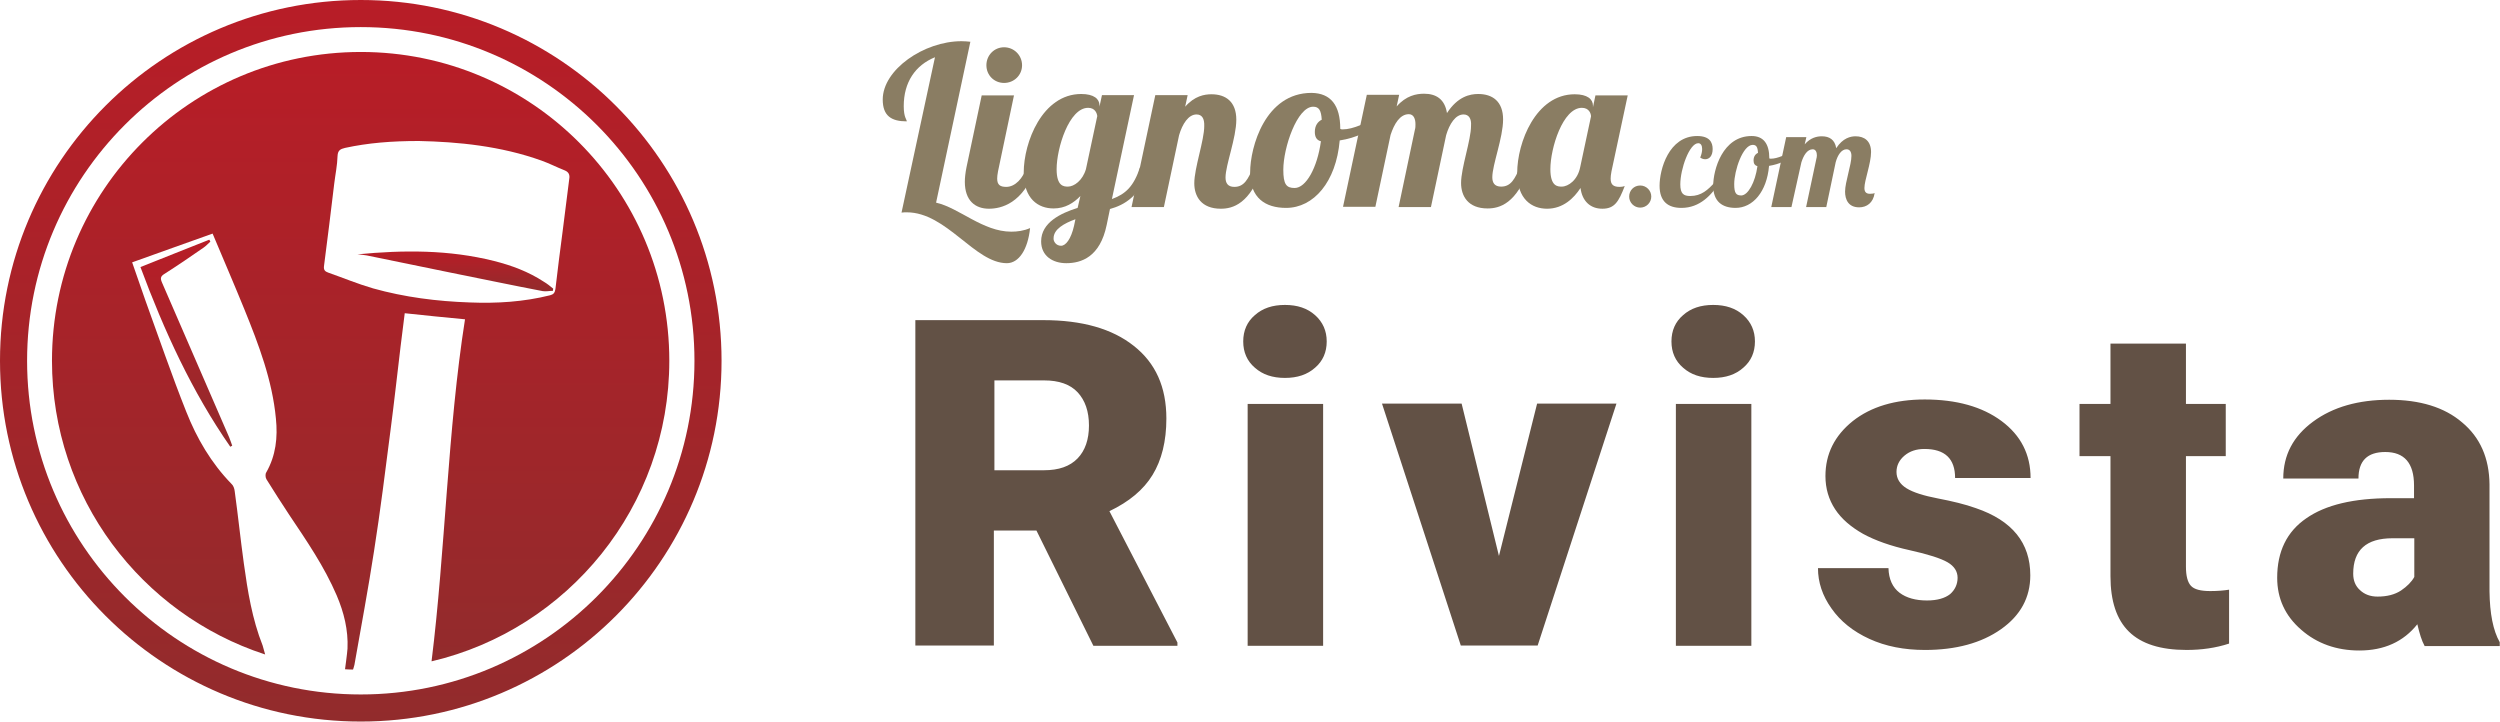 <svg xmlns="http://www.w3.org/2000/svg" width="904.3" height="261"><style>.st9{fill:#625145}.st10{fill:#8a7d63}</style><g id="XMLID_2_"><linearGradient id="XMLID_18_" gradientUnits="userSpaceOnUse" x1="126.309" y1="242.112" x2="126.309" y2="242.011"><stop offset="0" stop-color="#922b2c"/><stop offset="1" stop-color="#b81d27"/></linearGradient><path id="XMLID_15_" d="M127.7 242.1l-2.7-.1c.9.1 1.8.1 2.7.1z" fill="url(#XMLID_18_)"/><linearGradient id="XMLID_19_" gradientUnits="userSpaceOnUse" x1="156.211" y1="239.181" x2="156.211" y2="239.152"><stop offset="0" stop-color="#922b2c"/><stop offset="1" stop-color="#b81d27"/></linearGradient><path id="XMLID_14_" d="M156.2 239.2z" fill="url(#XMLID_19_)"/><linearGradient id="XMLID_20_" gradientUnits="userSpaceOnUse" x1="124.856" y1="242.011" x2="124.856" y2="242.003"><stop offset="0" stop-color="#922b2c"/><stop offset="1" stop-color="#b81d27"/></linearGradient><path id="XMLID_13_" d="M124.7 242h0z" fill="url(#XMLID_20_)"/><linearGradient id="XMLID_21_" gradientUnits="userSpaceOnUse" x1="127.674" y1="242.114" x2="127.674" y2="242.112"><stop offset="0" stop-color="#922b2c"/><stop offset="1" stop-color="#b81d27"/></linearGradient><path id="XMLID_12_" d="M127.7 242.1z" fill="url(#XMLID_21_)"/><linearGradient id="XMLID_22_" gradientUnits="userSpaceOnUse" x1="95.844" y1="236.691" x2="95.844" y2="236.643"><stop offset="0" stop-color="#922b2c"/><stop offset="1" stop-color="#b81d27"/></linearGradient><path id="XMLID_11_" d="M95.9 236.7h-.1.1z" fill="url(#XMLID_22_)"/><linearGradient id="XMLID_23_" gradientUnits="userSpaceOnUse" x1="130.483" y1="242.113" x2="130.483" y2="18.817"><stop offset="0" stop-color="#922b2c"/><stop offset="1" stop-color="#b81d27"/></linearGradient><path id="XMLID_8_" d="M130.5 18.8c-61.7 0-111.7 50-111.7 111.7 0 49.6 32.3 91.6 77 106.2h.1c-.2-.8-.8-2.9-.9-3.2-3.8-9.6-5.4-19.6-6.8-29.7-1.2-8.7-2.1-17.4-3.3-26.1-.1-1-.5-2.1-1.2-2.7-7.3-7.5-12.5-16.4-16.3-26-5.3-13.3-9.9-26.8-14.8-40.3-1.6-4.5-3.2-9.1-4.8-13.8 9.9-3.6 19.7-7 29.1-10.4 3.9 9.3 7.8 18.3 11.5 27.4 5.2 12.8 10.1 25.7 11.4 39.5.7 6.8 0 13.4-3.5 19.5-.4.6-.3 1.9.1 2.5 2.7 4.3 5.4 8.6 8.2 12.8 6.3 9.4 12.7 18.7 17.2 29.2 2.6 6.1 4.2 12.5 3.9 19.2-.1 1.7-.9 7.5-.9 7.5h.2l2.7.1s.4-1.2.5-1.7c2.3-13.1 5.1-28.1 7.1-41.2 2.3-14.6 4.1-29.3 6-44 1.3-10 2.4-20 3.6-30 .5-3.9 1-7.9 1.5-12 7.3.8 14.4 1.5 21.8 2.2-6.3 40.1-7.1 83.4-12.1 123.7h.1c49.2-11.6 85.9-55.9 85.9-108.7 0-61.7-49.9-111.7-111.6-111.7zm4.4 85.5c-5.5-1.6-10.8-3.8-16.2-5.7-1.1-.4-1.7-.9-1.5-2.4 1.3-9.9 2.5-19.8 3.7-29.8.4-3.3 1.1-6.6 1.2-10 .1-2 1-2.5 2.7-2.9 8.3-1.8 16.8-2.5 26.7-2.5 14.2.3 29.6 1.8 44.4 7.1 2.8 1 5.5 2.4 8.3 3.5 1.5.6 2 1.6 1.7 3.2-.8 6.3-1.6 12.6-2.4 19-.9 6.9-1.8 13.8-2.6 20.8-.2 1.3-.7 1.9-1.9 2.2-9.6 2.4-19.3 3-29.1 2.6-11.8-.4-23.6-1.9-35-5.1z" fill="url(#XMLID_23_)"/><linearGradient id="XMLID_24_" gradientUnits="userSpaceOnUse" x1="67.353" y1="161.587" x2="67.353" y2="86.682"><stop offset="0" stop-color="#922b2c"/><stop offset="1" stop-color="#b81d27"/></linearGradient><path id="XMLID_7_" d="M58.6 102.2c-.7-1.6-.5-2.3 1-3.2 4.7-3 9.4-6.2 14-9.4.9-.6 1.7-1.5 2.5-2.2-.1-.2-.3-.5-.4-.7-8.2 3.3-16.5 6.5-24.9 9.9 8.6 23.1 18.6 45 32.5 65 .2-.1.5-.3.7-.4-.4-1-.7-2.1-1.1-3-8.1-18.7-16.2-37.4-24.3-56z" fill="url(#XMLID_24_)"/><linearGradient id="XMLID_25_" gradientUnits="userSpaceOnUse" x1="164.802" y1="105.401" x2="164.802" y2="90.994"><stop offset="0" stop-color="#922b2c"/><stop offset="1" stop-color="#b81d27"/></linearGradient><path id="XMLID_6_" d="M178.7 94.4c-16.3-4.1-32.8-4-49.4-2.4 1.1.1 2.3.2 3.4.4 10.2 2.1 20.5 4.2 30.7 6.3 11 2.2 21.9 4.5 32.9 6.6 1.2.2 2.5-.1 3.7-.1 0-.3.1-.5.1-.8-1.1-.9-2.2-1.8-3.4-2.5-5.5-3.6-11.6-5.9-18-7.5z" fill="url(#XMLID_25_)"/><linearGradient id="XMLID_26_" gradientUnits="userSpaceOnUse" x1="130.483" y1="260.965" x2="130.483" y2="0"><stop offset="0" stop-color="#922b2c"/><stop offset="1" stop-color="#b81d27"/></linearGradient><path id="XMLID_3_" d="M130.5 0C58.4 0 0 58.4 0 130.5S58.4 261 130.5 261 261 202.5 261 130.5 202.5 0 130.5 0zm0 251.2c-66.7 0-120.7-54.1-120.7-120.7S63.8 9.8 130.5 9.8s120.7 54.1 120.7 120.7-54 120.7-120.7 120.7z" fill="url(#XMLID_26_)"/></g><path class="st9" d="M374.9 191.9h-15.4v41.6h-28.4V115.8h46.3c14 0 24.9 3.1 32.7 9.3 7.9 6.2 11.8 14.9 11.8 26.3 0 8.2-1.7 15-5 20.4s-8.5 9.7-15.6 13.1l24.6 47.5v1.2h-30.4l-20.6-41.7zm-15.3-21.8h18c5.4 0 9.4-1.4 12.2-4.3 2.7-2.8 4.1-6.8 4.1-11.9 0-5.1-1.4-9.1-4.1-12s-6.8-4.3-12.1-4.3h-18v32.5zM449.7 123.5c0-3.9 1.4-7.1 4.2-9.5 2.8-2.5 6.4-3.7 10.9-3.7s8.1 1.2 10.9 3.7c2.8 2.5 4.2 5.7 4.2 9.5 0 3.9-1.4 7.1-4.2 9.5-2.8 2.5-6.4 3.7-10.9 3.7s-8.1-1.2-10.9-3.7c-2.8-2.4-4.2-5.6-4.2-9.5zm28.9 110.1h-27.3v-87.5h27.3v87.5zM542.2 201.1L556 146h28.7l-28.5 87.5h-27.8L499.9 146h28.8l13.5 55.1zM604.6 123.5c0-3.9 1.4-7.1 4.2-9.5 2.8-2.5 6.4-3.7 10.9-3.7s8.1 1.2 10.9 3.7c2.8 2.5 4.2 5.7 4.2 9.5 0 3.9-1.4 7.1-4.2 9.5-2.8 2.5-6.4 3.7-10.9 3.7s-8.1-1.2-10.9-3.7c-2.8-2.4-4.2-5.6-4.2-9.5zm28.9 110.1h-27.3v-87.5h27.3v87.5zM708.1 209c0-2.3-1.2-4.2-3.6-5.6-2.4-1.4-7-2.9-13.8-4.4-6.8-1.5-12.4-3.5-16.8-5.9-4.4-2.5-7.8-5.4-10.1-8.9s-3.5-7.5-3.5-12c0-8 3.3-14.6 9.9-19.9 6.6-5.2 15.3-7.8 26-7.8 11.5 0 20.8 2.6 27.8 7.8 7 5.2 10.5 12.1 10.5 20.6h-27.3c0-7-3.7-10.5-11.1-10.5-2.9 0-5.3.8-7.2 2.4-1.9 1.6-2.9 3.6-2.9 5.9 0 2.4 1.2 4.4 3.6 5.9 2.4 1.5 6.2 2.7 11.4 3.7s9.8 2.1 13.7 3.5c13.2 4.5 19.7 12.6 19.7 24.3 0 8-3.5 14.5-10.6 19.5s-16.3 7.5-27.5 7.5c-7.5 0-14.2-1.3-20.1-4-5.9-2.7-10.5-6.4-13.7-11-3.3-4.6-4.9-9.5-4.9-14.6h25.5c.1 4 1.5 7 4 8.9s5.9 2.8 9.9 2.8c3.7 0 6.5-.8 8.4-2.3 1.7-1.5 2.7-3.5 2.7-5.9zM790.7 124.3v21.8h14.4V165h-14.4v40c0 3.3.6 5.6 1.8 6.9 1.2 1.3 3.5 1.9 7 1.9 2.7 0 5-.2 6.8-.5v19.5c-4.9 1.6-10 2.3-15.4 2.3-9.4 0-16.3-2.2-20.8-6.6-4.5-4.4-6.7-11.1-6.7-20.1V165h-11.2v-18.9h11.2v-21.8h27.3zM877 233.6c-1-1.8-1.8-4.4-2.6-7.8-5 6.3-12 9.5-21 9.5-8.2 0-15.3-2.5-21-7.5-5.8-5-8.7-11.3-8.7-18.8 0-9.5 3.5-16.7 10.5-21.5 7-4.9 17.2-7.3 30.6-7.3h8.4v-4.6c0-8.1-3.5-12.1-10.4-12.1-6.5 0-9.7 3.2-9.7 9.6h-27.2c0-8.5 3.6-15.3 10.8-20.6 7.2-5.3 16.4-7.9 27.5-7.9s20 2.7 26.4 8.2c6.5 5.4 9.8 12.9 9.9 22.4v38.7c.1 8 1.3 14.2 3.7 18.4v1.4H877zm-17-17.8c3.4 0 6.2-.7 8.5-2.2 2.2-1.5 3.8-3.1 4.8-4.9v-14h-7.9c-9.5 0-14.2 4.3-14.2 12.8 0 2.5.8 4.5 2.5 6 1.6 1.5 3.7 2.3 6.3 2.3z"/><g><path class="st10" d="M338.6 73.3c8.4 1.9 16.9 10.5 27.2 10.5 2.2 0 4.5-.3 6.8-1.3-.8 7.8-4.1 12.7-8.4 12.7-11.6 0-21.8-18.4-36.2-18.4-.6 0-1.2 0-1.9.1l12.1-56.2c-7.1 2.9-11.3 9-11.3 17.7 0 4.1 1.1 4.8 1.1 5.5-5.6 0-8.7-2-8.7-7.9 0-10.8 14.9-21.1 28.5-21.1 1.1 0 2.2.1 3.2.2l-12.4 58.2z"/><path class="st10" d="M366.8 34.4L361 62c-.2 1.1-.3 1.9-.3 2.6 0 2.3 1.1 3 3.3 3 3.2 0 6.1-3.1 7.3-7.1h3.4c-4.6 13.2-12.6 15-17 15-4.9 0-8.7-2.9-8.7-9.7 0-1.5.2-3.3.6-5.3l5.5-26h11.7zm-3.6-17.3c3.6 0 6.5 2.9 6.5 6.5s-2.9 6.4-6.5 6.4-6.4-2.8-6.4-6.4 2.8-6.5 6.4-6.5z"/><path class="st10" d="M410.2 34.4l-8 37.6c4.9-1.8 7.9-4.5 10.2-11.6h3.4c-3.2 10.7-9.3 13.8-14.3 15.2l-1.2 5.8c-2.4 11.6-9.2 13.8-14.6 13.8-4.9 0-9.1-2.6-9.1-7.9 0-6.8 7.1-10.2 13.2-12.1l1-4.3c-2.4 2.5-5.5 4.5-9.7 4.5-5.5 0-10.8-3.4-10.8-13 0-10.9 6.7-28.4 20.8-28.4 4.6 0 6.6 1.8 6.6 4.1v.5l.9-4.2h11.6zm-26.4 54.5c1.7 0 3.6-2.4 4.7-7.2l.5-2.4c-4.1 1.5-7.9 3.6-7.9 6.9-.1 1.1.9 2.7 2.7 2.7zm-1.6-27.7c0 6.2 2.6 6.3 4.1 6.3 2.2 0 5.3-2.2 6.5-6.3l4.1-19.2c-.1-.9-.7-3-3.3-3-6.9 0-11.4 14.6-11.4 22.2z"/><path class="st10" d="M432.8 41.4c-2.9 0-5.1 3.4-6.3 7.5l-5.5 26h-11.7l8.6-40.5h11.7l-.9 4.2c3.4-3.9 7-4.5 9.5-4.5 5.2 0 9 2.7 9 9.2 0 6.6-3.9 16.4-3.9 20.9 0 2 .8 3.4 3.2 3.4 3.6 0 5-2.9 6.8-7.1h3.4c-4.5 13.3-10.8 15-15.1 15-7.1 0-9.6-4.5-9.6-9.2 0-5.5 3.6-15.5 3.6-20.7.1-2.7-.8-4.2-2.8-4.2z"/><path class="st10" d="M484.8 46.6c.3.2.6.2.9.2 3.7 0 9-2.4 12.5-4.9l.7 2.2c-3.1 3.3-8.4 5.8-14.3 6.7-1.3 15-9.4 24.4-19.4 24.4-7.5 0-13-3.6-13-12.8 0-9.3 5.5-28.8 22.2-28.8 7 .1 10.4 4.5 10.4 13zm-7 4.5c-1.7-.4-2.2-1.8-2.2-3.4 0-2.3 1.1-3.7 2.5-4.4-.2-3.4-1-4.7-3.1-4.7-5.8 0-10.8 14.8-10.8 22.8 0 5.3 1.1 6.6 4.1 6.6 4.1 0 8.2-7.3 9.5-16.9z"/><path class="st10" d="M529.4 41.4c-2.9 0-5.1 3.4-6.3 7.5l-5.5 26h-11.7l5.9-28c.2-.6.2-1.3.2-2 0-1.8-.6-3.6-2.4-3.6-3.2 0-5.3 3.5-6.6 7.5l-5.5 26h-11.7l8.6-40.5h11.7l-.9 4.2c3.4-3.9 7.1-4.6 9.9-4.6 4.3 0 7.5 1.9 8.3 7 3.9-6 8.3-6.9 11.3-6.9 5.2 0 9 2.7 9 9.2 0 6.6-3.9 16.4-3.9 20.9 0 2 .8 3.4 3.2 3.4 3.6 0 5-2.9 6.8-7.1h3.4c-4.5 13.3-10.8 15-15.1 15-7.1 0-9.6-4.5-9.6-9.2 0-5.5 3.6-15.5 3.6-20.7.2-2.6-.8-4.1-2.7-4.1z"/><path class="st10" d="M588.8 34.4L582.9 62c-.2 1.1-.3 1.9-.3 2.6 0 2.3 1.1 3 3.3 3 .7 0 1.2-.1 1.8-.3-2.2 5.7-3.7 8.2-8.1 8.2s-7.3-2.8-7.9-7.5c-2.4 3.7-6.3 7.5-12.1 7.5-5.5 0-10.8-3.4-10.8-13 0-10.9 6.7-28.4 20.8-28.4 4.6 0 6.6 1.8 6.6 4.1v.6l.9-4.3h11.7zm-28 26.8c0 6.2 2.6 6.3 4.1 6.3 2.4 0 5.8-2.4 6.7-7.1l3.9-18.3c0-1-.7-3.1-3.3-3.1-6.9 0-11.4 14.6-11.4 22.2zM593.3 67.1c2.2 0 4 1.8 4 4s-1.8 4-4 4-4-1.8-4-4 1.7-4 4-4zM615.7 53.9c0-1.3-.5-2.1-1.4-2.1-3.2 0-6.5 9.3-6.5 14.9 0 3.4 1.2 4.2 3.6 4.2 4 0 6.4-2.2 9-5.1h1.7c-2.9 4.7-7.2 9.4-13.9 9.4-4.8 0-7.9-2.3-7.9-8 0-5.9 3.3-18 13.6-18 4.5 0 5.6 2.3 5.6 4.7 0 2.5-1.2 3.7-2.7 3.7-.6 0-1.2-.2-1.8-.6.5-1.2.7-2.2.7-3.1z"/><path class="st10" d="M640 57.3c.2.1.4.1.6.1 2.3 0 5.6-1.5 7.8-3l.5 1.4c-1.9 2.1-5.3 3.6-9 4.2-.8 9.4-5.9 15.2-12.1 15.2-4.7 0-8.1-2.2-8.1-8s3.4-18 13.9-18c4.3 0 6.4 2.8 6.4 8.1zm-4.3 2.8c-1.1-.3-1.4-1.1-1.4-2.1 0-1.4.7-2.3 1.6-2.7-.1-2.1-.6-2.9-1.9-2.9-3.6 0-6.7 9.3-6.7 14.2 0 3.3.7 4.1 2.6 4.1 2.4-.1 5-4.7 5.8-10.6z"/><path class="st10" d="M667.9 54c-1.8 0-3.2 2.1-3.9 4.7l-3.4 16.2h-7.3l3.7-17.4c.1-.4.2-.8.2-1.3 0-1.1-.4-2.2-1.5-2.2-2 0-3.3 2.2-4.1 4.7L648 74.9h-7.3l5.4-25.3h7.3l-.6 2.6c2.1-2.4 4.4-2.9 6.2-2.9 2.7 0 4.7 1.2 5.2 4.3 2.4-3.7 5.2-4.3 7-4.3 3.2 0 5.6 1.7 5.6 5.7 0 4.1-2.4 10.2-2.4 13 0 1.3.5 2.1 2 2.1.9 0 1.4-.1 1.7-.3-.5 3.6-2.9 5.2-5.6 5.2-3.9 0-5.1-2.8-5.1-5.7 0-3.4 2.3-9.7 2.3-12.9 0-1.5-.6-2.4-1.8-2.4z"/></g></svg>